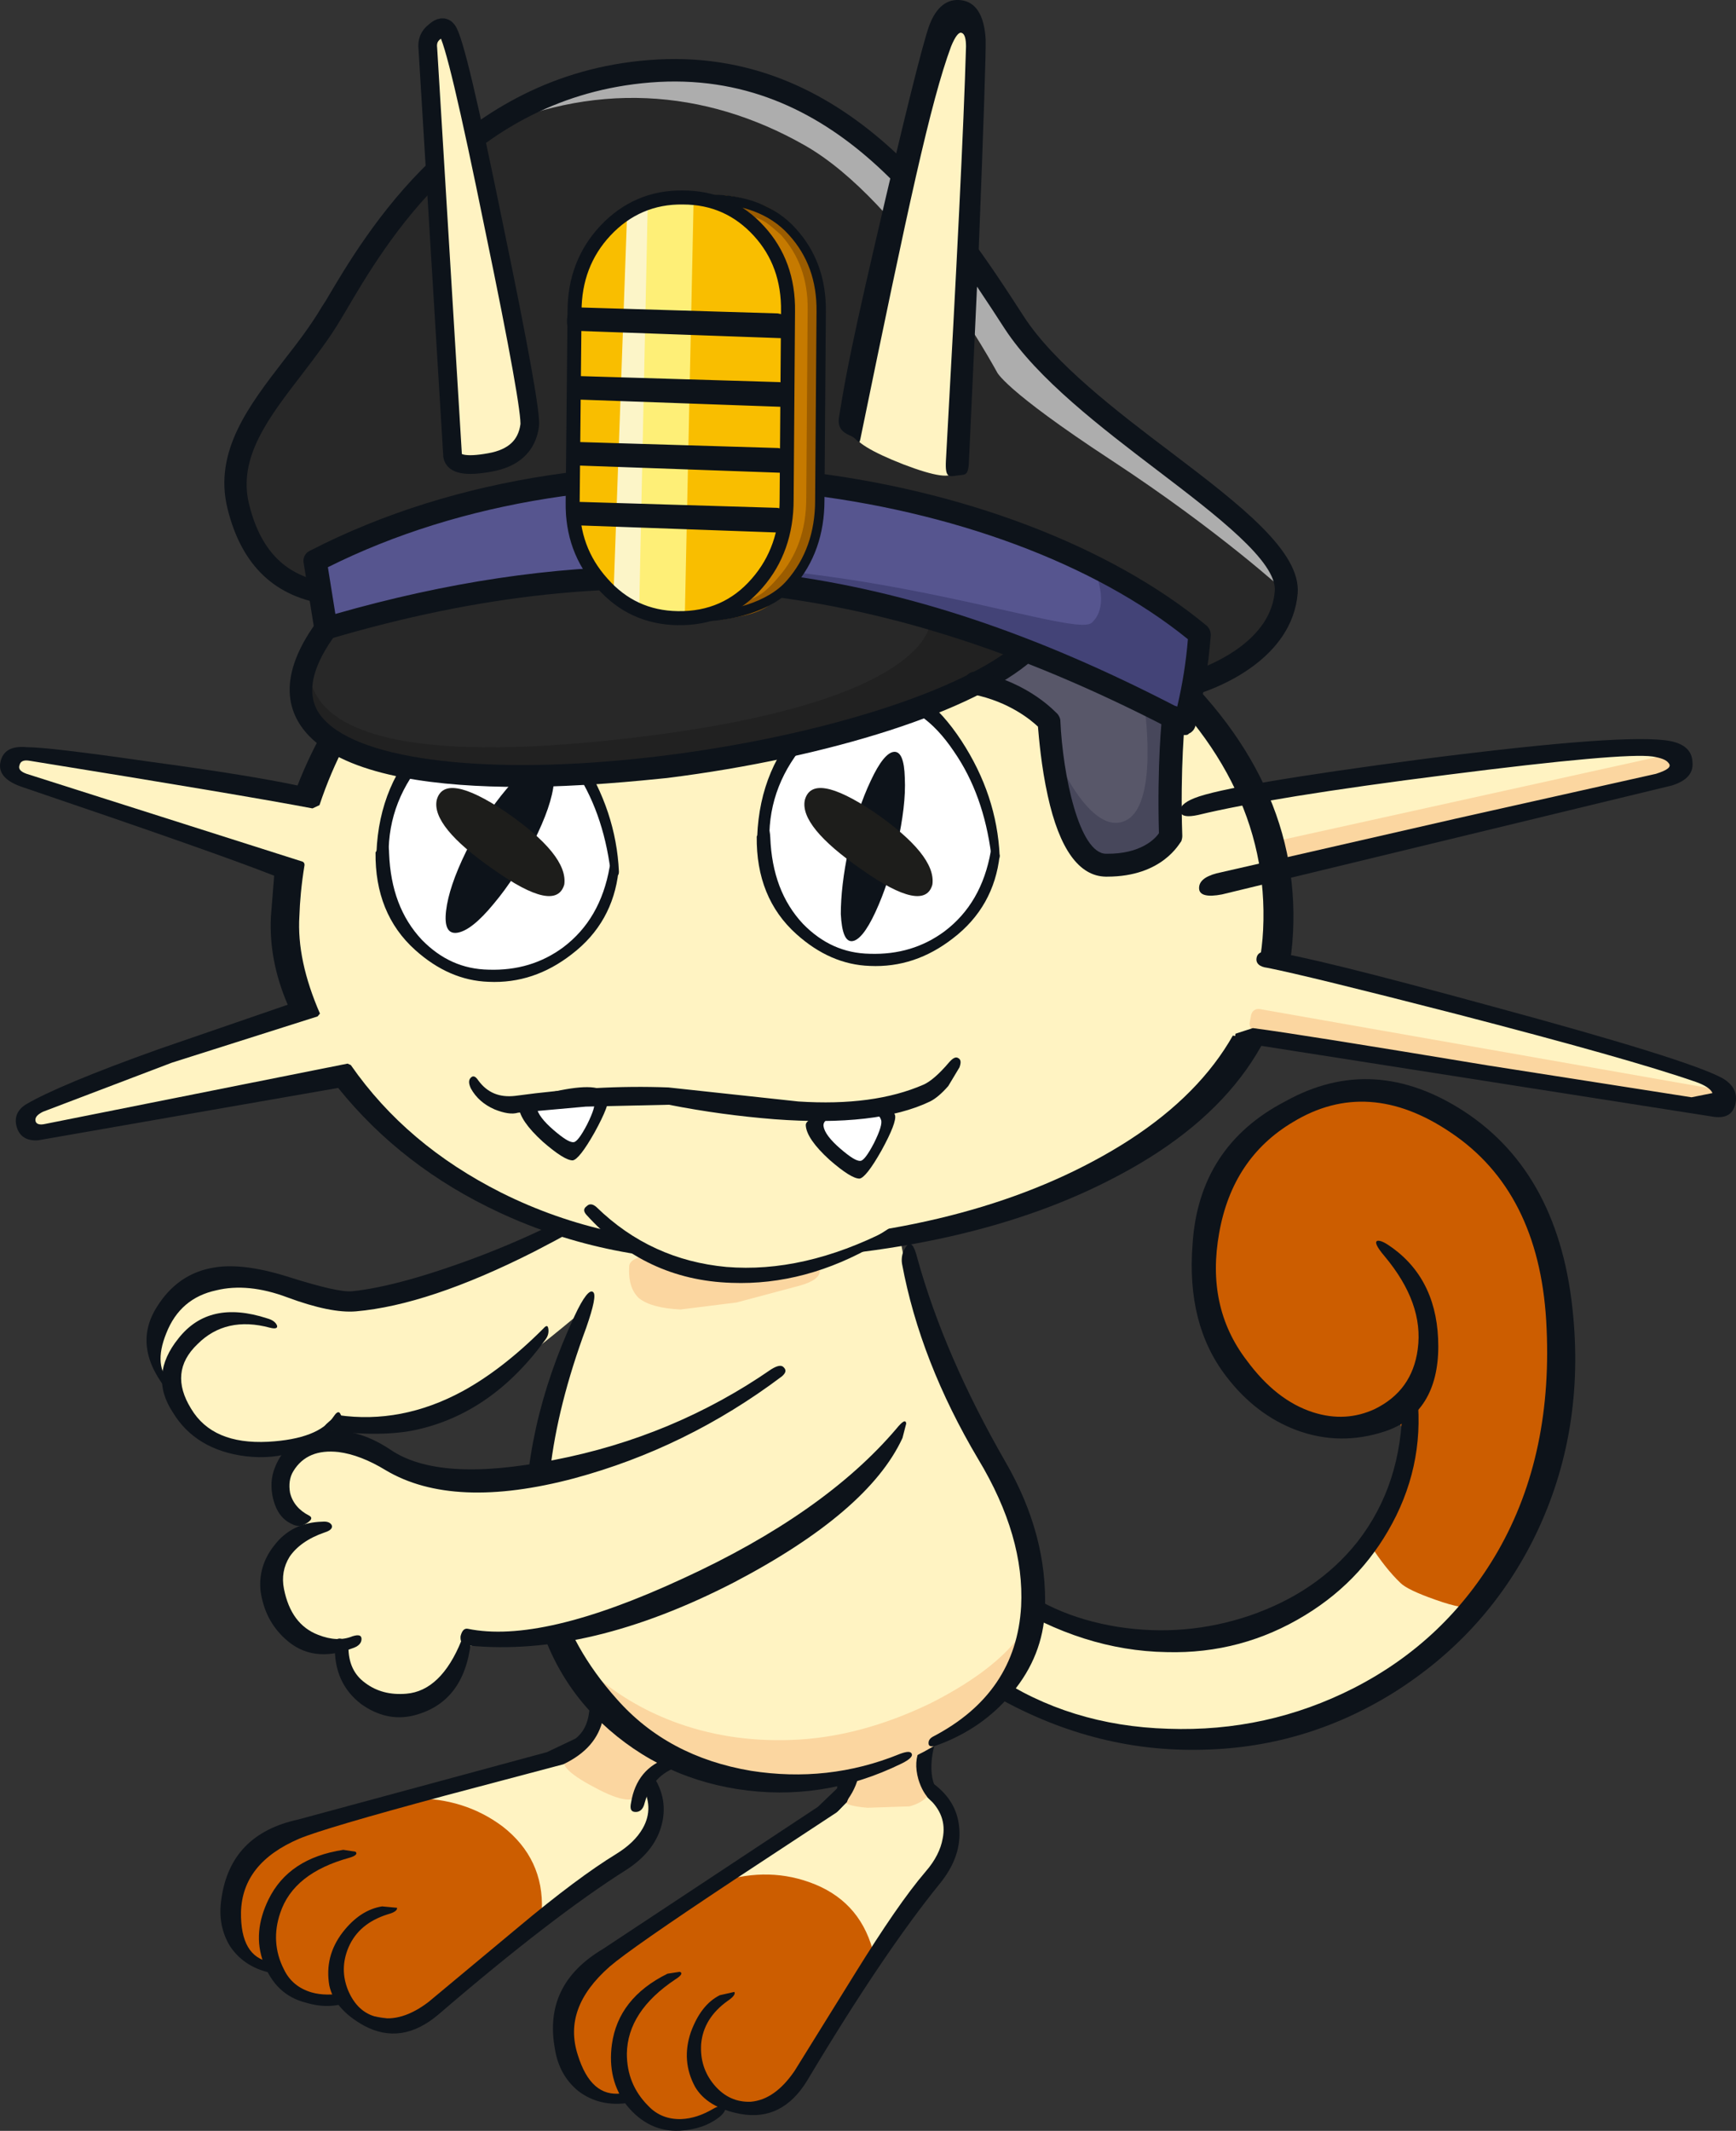 <svg xmlns="http://www.w3.org/2000/svg" id="Capa_2" data-name="Capa 2" viewBox="0 0 371.62 455.87"><rect x="0" y="0" width="371.62" height="455.87" fill="#333333" stroke="none"/><defs><style>      .cls-1 {        stroke: #fbd6a0;      }      .cls-1, .cls-2, .cls-3 {        stroke-width: 3px;      }      .cls-1, .cls-2, .cls-3, .cls-4, .cls-5 {        stroke-miterlimit: 10;      }      .cls-1, .cls-2, .cls-3, .cls-5 {        fill: none;      }      .cls-2, .cls-4, .cls-5 {        stroke: #0d131a;      }      .cls-3 {        stroke: #9b5c00;      }      .cls-6 {        fill: #f9be00;      }      .cls-7 {        fill: #fff;      }      .cls-8, .cls-4 {        fill: #fff3c2;      }      .cls-9 {        fill: #feef77;      }      .cls-10 {        fill: #fcf5c8;      }      .cls-11 {        fill: #fbd6a0;      }      .cls-12 {        fill: #cc5d00;      }      .cls-13 {        fill: #c67a00;      }      .cls-14 {        fill: #212121;      }      .cls-15 {        fill: #0d131a;      }      .cls-16 {        fill: #434377;      }      .cls-17 {        fill: #1d1d1b;      }      .cls-18 {        fill: #56558f;      }      .cls-19 {        fill: #47475b;      }      .cls-20 {        fill: #585769;      }      .cls-21 {        fill: #282828;      }      .cls-4 {        stroke-width: 4px;      }      .cls-5 {        stroke-width: 2px;      }      .cls-22 {        opacity: .62;      }    </style></defs><g id="Capa_1-2" data-name="Capa 1"><g><g><path class="cls-12" d="M277.99,235.65c9.2-3.9,18.5-3.5,27.6,1.1,7.4,3.7,13.2,9,17.6,16,8,12.8,11.2,28.4,9.6,46.9-1.6,18.5-7.5,32.8-17.5,43.1-2.3,2.4-4.6,3.5-6.9,3.5l-6.8-1.9c-2.4-.9-4.7-2.8-6.8-5.7-2.1-2.9-2.7-4.8-1.7-5.7,.9-.9,2.2-4.1,4.1-9.8l3-10.9c.4-2.8,.3-5-.1-6.6-.6-2.5-2.3-3-4.9-1.3-3.6,2.2-8.2,2.5-14,.7-6.7-2-12.7-6.5-18.1-13.4-5.9-7.6-7.9-17.3-5.9-29,2.2-13.1,9.1-22.1,20.8-27"></path><path class="cls-8" d="M250.49,350.45c16.7-.7,31-7.4,42.8-20,2.1,3.3,4.3,6.1,6.5,8.2,1,1,3.5,2.2,7.5,3.6,4.2,1.5,7,2,8.5,1.5-11,15.2-27.9,24.3-50.6,27.2-23.7,3-43.8-2.4-60.2-16.3-2-1.7-1.4-5.1,1.9-10.1,3.3-5,5.9-6.6,7.8-5,9,7.8,21,11.5,35.8,10.9"></path><path class="cls-15" d="M214.69,336.85c6.5,5.9,14.7,9.6,24.6,11.2,9.6,1.5,19,.7,28.2-2.4,9.6-3.3,17.3-8.5,23.1-15.8,6.4-8.2,9.6-18.1,9.6-29.6,0-2,.4-3.7,1.3-4.9,.8-1.2,1.2-1.3,1.4-.3,1.8,10.3,.5,20-4,29.2-4.4,8.9-10.8,16-19.5,21.3-9,5.5-18.9,8.2-29.7,7.9-11.9-.2-23.5-3.9-34.8-11-1.2-.8-2.1-2.3-2.4-4.7-.5-2.3,.3-2.6,2.2-.9"></path><path class="cls-15" d="M313.39,237.75c13.8,9,21.6,23.7,23.4,44,1.6,17.4-1.4,33.4-8.7,47.9-6.9,13.6-16.9,24.4-29.8,32.5-12.9,8-26.9,12.1-42.1,12.2-16,.2-31.2-4.2-45.6-12.9-1.6-1-2.1-2.1-1.4-3.1,.7-1.2,1.9-1.2,3.6,0,10.7,7.2,23.2,11.1,37.3,11.5,14.1,.5,27.3-2.4,39.7-8.7,13.3-6.8,23.5-16.6,30.8-29.2,8.1-14.1,11.5-30.5,10.4-49.4-1.1-18.4-7.9-31.9-20.5-40.3-11.7-7.9-23-8.7-33.7-2.2-8.6,5.1-13.9,13-15.8,23.7-1.9,10.5,0,19.6,5.9,27.3,4.2,5.7,8.9,9.4,14.2,11.1,4.7,1.5,9.1,1.2,13.2-.7,5.3-2.6,8.4-6.8,9.2-12.8,.9-6.6-1.5-13.2-7.1-19.9-1.7-2-2.2-3.1-1.5-3.3,.7-.1,1.8,.5,3.3,1.6,6.4,4.7,9.7,11.7,9.7,21s-3.8,15.7-11.5,18.2c-6.4,2.1-12.7,2-18.9-.3-5.8-2.2-10.8-6-15-11.5-5.7-7.4-8.1-16.8-7.2-28.3,.9-13.9,7.5-24.1,19.8-30.5,12.7-7.1,25.5-6.2,38.3,2.1"></path><path class="cls-8" d="M356.29,166.25l-101,23.5c-2.4,.4-4.5-2.1-6.4-7.4-1.9-5.3-1.2-8.3,2.4-9l51.5-7.4c32.3-4.4,49.5-6.4,51.5-5.9,2.4,.5,3.9,1.6,4.5,3.1,.5,1.6-.3,2.6-2.5,3.1"></path><path class="cls-1" d="M358.49,164.55l-82.9,18.3q-.1,0-.1-.1l-.4-1.6q0-.1,.1-.1l82.9-18.3q.1,0,.1,.1l.4,1.6q0,.1-.1,.1Z"></path><path class="cls-8" d="M127.89,402.55l-12.7,7.6-.1-5.4c-.4-2-1.3-4.3-2.7-6.9-1.8-3.3-5.2-6.2-10.1-8.8-4.3-2.2-8.5-3.6-12.6-4.2,11.9-4.3,22-7.6,30.4-9.7,5.6-1.5,10.6-1.1,14.8,1.2,5.3,2.8,6.8,8.1,4.7,15.7-.5,2.1-4.4,5.6-11.7,10.5"></path><path class="cls-12" d="M53.99,419.15c-2-.6-3.3-3.3-3.8-8.1-.4-4.4-.1-7.8,1-10.4,1.7-3.9,6.6-7.4,14.8-10.5,6.6-2.5,13-4.1,19.2-4.7l11.3,1.2,7.5,2.9c6.1,3.3,9.7,7.7,10.8,13.2,1,4.8,0,8.7-2.9,11.8-3.6,3.7-8.3,7.5-14.2,11.3-5.9,3.9-10.1,6-12.7,6.3l-6.3-1c-1.7-.8-2.7-1.9-3-3.1l-5.9,.2-6.7-.8c-.9-.3-2.2-1.6-4-4.1-1.9-2.3-3.5-3.7-5.1-4.2"></path><path class="cls-12" d="M113.69,409.75c.4-9-4-15.7-13-19.9l-16.7-4c-1.4,0-1.2-.1,.5-.5l3.9-.6c7.3-.1,13.7,1.9,19.2,6,5.9,4.6,8.7,10.6,8.4,17.9,0,2.1-.5,3.2-1.3,3.3-.8,.3-1.1-.5-1-2.2"></path><path class="cls-11" d="M135.69,370.05c6,4.7,8.6,7.1,7.7,7-.5,0-1.6,.7-3.1,2.1-1.6,1.5-2.6,2.9-3.2,4.3-.9,2.4-4.2,2-9.9-1.1-5.9-3.1-7.7-5.3-5.7-6.4,4-2.4,5.9-5.8,5.7-10.1,0-1.7,2.8-.3,8.5,4.2"></path><path class="cls-15" d="M142.89,376.15c1.7-.5,2.9-.5,3.7,.1,.7,.5,.2,1.1-1.4,1.7-3.7,1.2-6.1,3.8-7.2,7.8-.3,1.3-1,1.9-1.9,1.9-1,0-1.3-.6-1-2,.8-4.9,3.5-8.1,7.8-9.5"></path><path class="cls-15" d="M134.19,399.95c-10.6,6.7-24,17-40.3,31-5.3,4.5-10.6,5.3-16,2.4-4.3-2.4-6.7-5.3-7.4-8.6-.7-4.1,.2-7.9,2.9-11.4,2.5-3.2,5.3-5,8.4-5.5l3.2,.3c.1,.5-.5,1-2,1.4-4.1,1.3-6.9,3.6-8.4,7.1-1.3,3.1-1.3,6.1-.1,9.1,1.3,3.1,3.3,5.1,6.3,5.8,3.4,.8,7.1-.3,11-3.3l19.1-15.9c8.6-7.2,15.6-12.4,21-15.7,2.6-1.6,4.5-3.4,5.7-5.5,1.7-3,1.6-6.1-.3-9.4-.2-.3,.1-.8,.8-1.5l1.4-.8c2.6,3.7,3.2,7.5,2,11.5-1.1,3.6-3.6,6.6-7.3,9"></path><path class="cls-15" d="M56.39,419.85c-1.6-4.3-1.2-8.8,1.1-13.5,2.9-5.9,8.2-9.4,16-10.6l2.6,.4c.5,.4,.1,.9-1.3,1.3-8,2.2-12.9,6.1-14.8,11.8-1.4,4.1-1.2,8.2,.8,12.1,1.2,2.5,3.2,4.1,5.9,4.9,2.1,.6,4.5,.6,7.1,.1,1.2-.2,.5,.5,.9,1s1.3,.5-.1,1c-2.8,1-5.8,1.1-9.1,.1-4.4-1.1-7.4-4-9.1-8.6"></path><path class="cls-15" d="M126.09,366.45c.1-1.2,.7-1.7,1.8-1.4s1.5,1.2,1.2,2.6c-.9,4.3-3.7,7.5-8.5,9.8l-25.3,6.7c-17.1,4.6-27.6,7.7-31.2,9.2-8.2,3.5-12.3,8.7-12.5,15.7-.1,6.4,2,10,6.3,10.7,.5,.1,.9,.6,1.2,1.5,.4,.8,.3,1.1-.2,1-4.3-.7-7.5-2.7-9.6-5.8-1.8-2.9-2.5-6.3-1.9-10.2,1.3-9.3,6.8-14.9,16.5-17l53.2-14.4,6.1-2.9c1.7-1.3,2.6-3.2,2.9-5.5"></path><path class="cls-8" d="M196.19,407.35l-9.6,11.2-1.8-5.1c-1-1.8-2.6-3.7-4.8-5.7-2.8-2.6-6.9-4.3-12.3-5.1-4.8-.8-9.2-.8-13.3,0,9.9-7.9,18.5-14.1,25.7-18.8,4.9-3.2,9.7-4.4,14.4-3.5,5.9,1,9,5.5,9.4,13.5,.2,2-2.4,6.5-7.7,13.5"></path><path class="cls-12" d="M130.79,447.95c-2.1,.1-5.4-1.8-7.3-6.2-1.8-4-1.2-8.5-.9-11.3,.4-4.3,3.9-9.1,10.7-14.6,5.4-4.5,11-8,16.7-10.5l11.1-2.5,8,.4c6.9,1.2,11.7,4.3,14.4,9.1,2.4,4.3,2.8,8.3,.9,12.1-2.3,4.6-5.6,9.7-9.8,15.2-4.4,5.6-7.7,8.9-10.1,10l-6.3,1.1c-1.8-.3-3.1-.9-3.9-2l-.7,3.3-10.5,3c-.9,0-3.6-3.7-6.1-5.4-2.4-1.7-3.6-1.1-5.2-1.1"></path><path class="cls-12" d="M184.99,418.55c-2.5-8.7-8.7-13.6-18.6-14.7l-17.1,1.5c-1.3,.5-1.2,.3,.3-.6l3.5-1.8c6.9-2.4,13.6-2.6,20.1-.3,7.1,2.5,11.6,7.3,13.6,14.4,.6,2,.6,3.2-.2,3.5-.6,.3-1.2-.3-1.6-2"></path><path class="cls-15" d="M134.19,450.45c-2.8-3.6-3.9-8-3.2-13.1,.9-6.5,4.8-11.6,11.9-15.1l2.6-.4c.7,.2,.4,.8-.9,1.6-6.9,4.6-10.3,9.9-10.4,15.9,0,4.4,1.5,8.1,4.6,11.2,1.9,2,4.3,2.9,7.1,2.8,2.2-.1,4.4-.8,6.8-2.2,1-.6,1.8-.7,2.3-.3,.5,.3,.2,1-.9,2-2.3,1.8-5.1,2.8-8.6,3-4.4,.2-8.2-1.6-11.3-5.4"></path><path class="cls-11" d="M196.89,375.25c-.2,3.4,.3,5.8,1.6,7.1,.6,.6,.5,1.4-.2,2.2-.9,.9-2.1,1.5-3.6,1.9l-9,.3c-3.6-.3-5.2-.9-4.9-1.7l.8-2.4c.4-1.3,.4-2.3,0-3-.5-.9,2-2.1,7.3-3.5,5.4-1.4,8-1.7,8-.9"></path><path class="cls-15" d="M180.69,375.55c-.3-1.2,.1-1.9,1.3-1.9s1.8,.6,2,2.1c.5,4.3-1.1,8.3-4.9,12l-21.9,14.4c-14.8,9.8-23.7,16-26.7,18.6-6.7,5.9-9,12.1-6.8,18.9,1.9,6.1,5,8.8,9.4,8.2,.5-.1,1,.3,1.6,1,.6,.6,.7,1,.1,1-4.3,.7-8-.2-11-2.5-2.7-2.2-4.4-5.2-5-9-1.7-9.2,1.7-16.3,10.3-21.4l46-30.4,4.9-4.7c.9-2,1.2-4.1,.7-6.3"></path><path class="cls-15" d="M180.79,375.75c.5,.9,.9,2.3,1.2,4.1,.2,2.2,0,4.1-.7,5.7l-2,2c-.7,.2-.9-.4-.6-1.7,.9-3.5,.6-6.3-.7-8.3-.5-.9-.3-1.7,.6-2.4,.8-.8,1.6-.6,2.2,.6"></path><path class="cls-15" d="M200.79,371.35c-.9,2-1.3,4.1-1.4,6.1-.1,2.8,.5,4.9,1.8,6.3,1.1,1.2,1.3,2,.6,2.3-.7,.3-1.6,0-2.6-.9-1.1-1-2-2.5-2.6-4.5-.7-2.5-.6-4.7,.4-6.7,1-2.2,2.1-3.7,3.4-4.5,1.1-1,1.3-.3,.4,1.9"></path><path class="cls-8" d="M35.69,296.35c-2.3-3.5-3.3-6.7-3-9.5,.4-3.3,2.6-6.8,6.6-10.3,3.5-3,8.3-4.2,14.5-3.5,5.4,.7,11.3,2.6,17.7,5.7,2.9,1.4,13.3-1.8,31.2-9.4,18.2-7.8,29.7-14.2,34.5-19.2,2.5-2.6,4.8-2.1,7,1.7,1.6,2.7,2.5,5.2,2.8,7.7,.2,1.2-6.2,7.3-19.1,18.2-13.8,11.8-24.8,20-33.1,24.4-5,2.6-12.4,3.4-22.2,2.4-2.4,1.6-5.3,3.1-8.9,4.3-3.7,1.3-6.8,1.9-9.2,1.8-5.3-.4-9.6-2.3-13.1-5.8l-5.7-8.5"></path><path class="cls-15" d="M72.39,302.75c9,1.3,17.9-.4,26.6-5.1,5.5-3,11.3-7.4,17.3-13.4,.7-.8,1-.7,1.1,.1s-.1,1.5-.6,2.2c-7.6,10.5-16.8,16.9-27.5,19.3-4.9,1.1-11.3,1.2-19.1,.2-1.6-.2-.9-1.3,2.2-3.3"></path><path class="cls-15" d="M36.59,295.95c.8,.8,1.2,1.6,1,2.3s-.6,.7-1.3-.2c-5.4-6.4-6.4-12.5-2.8-18.3,3-4.9,7.2-7.8,12.5-8.6,4.3-.7,9.8,.1,16.3,2.2,6.7,2.1,11.1,3.1,13.1,2.9,6.8-.7,16.3-3.3,28.3-7.9,14.1-5.5,25.2-11.5,33.3-18,.6-.4,1.2-.3,1.8,.3,.6,.7,.5,1.5-.3,2.2-3.8,3.7-11.9,8.6-24.1,14.9-15.2,7.7-27.9,11.9-38.2,12.8-3.6,.3-8.5-.7-14.7-3-5.6-2.1-10.7-2.6-15.2-1.5-5.1,1.1-8.7,4.1-10.7,9.2-1.9,4.7-1.6,8.3,1,10.7"></path><path class="cls-8" d="M205.69,368.85c-9.5,7.8-20.2,11.8-32,11.9-12.6,.2-21.8-.9-27.5-3.1-9.7-3.9-18.2-12.4-25.4-25.5-7.3-13.3-9.1-28.7-5.4-46.3,2.8-12.7,7-22.7,12.6-29.9,3.5-4.5,9.3-9.3,17.4-14.3,8.2-5.2,14.4-7.8,18.5-7.8,6.6,0,12.2,.6,16.9,1.9,7.2,2,11.3,5.4,12.1,10.3,1.9,10.8,7.6,25.1,16.9,42.9,8.3,15.8,12.3,26.1,12,30.6-.8,11.3-6.1,21.2-16.1,29.3"></path><path class="cls-11" d="M220.09,347.35c-2.4,9.8-8,17.8-16.9,24.1-9.2,6.4-20.3,9.9-33.3,10.5-15.6,.7-29.8-7.1-42.4-23.4,4.7,4,10.2,7.3,16.5,9.7,7.9,3,16.3,4.3,25.2,4,9.7-.3,19.7-2.9,29.9-7.8,10.3-5.2,17.3-10.8,21-17.1"></path><path class="cls-11" d="M170.29,269.05c3.5,.7,5.2,1.7,5.2,2.9s-1.4,2.3-4.3,3.1l-13.5,3.6-12,1.5c-4.2-.2-7.1-1-8.9-2.4-1.6-1.5-2.3-3.8-2.1-6.9,.2-2.2,5.5-3.2,16.1-3.1l19.5,1.3"></path><path class="cls-15" d="M38.19,286.35c4.4-5.6,10.7-7,19-4.3,1.1,.3,1.8,.8,2.1,1.5,.2,.6-.3,.8-1.5,.5-6.3-1.7-11.5-.5-15.5,3.5-4.2,4-4.6,8.6-1.4,13.8,3.1,5.2,8.6,7.5,16.5,7.1,7.2-.4,11.9-2.2,14.1-5.5,.6-.9,1.1-1.1,1.4-.4,.4,.6,.2,1.4-.6,2.3-5.5,5.4-12.1,7.6-19.7,6.7-7.2-.9-12.4-4.1-15.6-9.4-3.5-5.3-3-10.6,1.2-15.8"></path><path class="cls-15" d="M192.59,375.25c1.6-.6,2.4-.6,2.6,0,.2,.5-.5,1.2-2.1,2-11.4,5.6-23.2,7.4-35.3,5.5-12-1.9-22.2-7.2-30.6-15.7-9.2-9.5-14.1-22.2-14.7-38.2-.5-15.4,3-31.2,10.5-47.3,1.9-4.1,3.3-5.8,4-5.1,.6,.5,.1,3-1.5,7.6-8.2,22.1-10.3,40.9-6.4,56.3,2.1,8.1,6.4,15.8,12.9,23.1,7.3,8.3,16.9,13.4,28.8,15.4,10.9,1.7,21.5,.6,31.8-3.6"></path><path class="cls-15" d="M199.69,371.55c11.9-6.2,18.2-15.5,18.9-27.9,.5-9.9-2.5-20.4-9.2-31.5-8.2-13.8-13.7-27.8-16.3-41.8-.2-1.3,.1-2.6,.9-3.7,.9-1.2,1.7-.3,2.4,2.6,3.9,14,10.2,28.5,18.9,43.6,6,10.4,8.8,20.9,8.4,31.6-.3,6.5-2.6,12.4-7,17.7-4.2,5.1-9.6,8.9-16.3,11.3-.9,.3-1.5,.2-1.6-.3-.1-.7,.2-1.2,.9-1.6"></path><path class="cls-15" d="M31.29,162.85c15.6,2.1,26.4,3.9,32.4,5.2,7.3-18.7,19.9-33.7,37.8-45,18.8-11.9,40.1-17.3,64-16.2,30.8,1.3,57.3,11.2,79.5,29.7,22.4,18.5,33,39.6,31.8,63-1.1,21.9-13.4,39.2-37.1,51.8-21.4,11.5-48.6,17.6-81.5,18.4-18.4,.4-35.5-3-51.2-10.3-14-6.5-25.5-15.4-34.6-26.7l-64.2,11.2c-2.4,.2-4-.8-4.6-2.8-.6-2.1,.1-3.7,2-4.9,4.6-2.7,14.1-6.7,28.4-11.8l27.6-9.5c-2.7-6.3-3.9-12.5-3.6-18.8l.7-8.8c-8.1-3.2-26-9.5-53.7-18.9-3.7-1.2-5.4-3-4.9-5.4s2.3-3.5,5.6-3.2c3.2,0,11.7,1,25.6,3"></path><path class="cls-8" d="M139.79,261.65c6.4,2.4,12.8,3.5,19.2,3.5l21.5-5,14-7.1c1.3-.8,2.7-.7,4.1,.1,1.5,.7,1.7,1.6,.6,2.7-5.9,5.4-12.5,9.7-19.9,13-7.7,3.3-15.5,5-23.4,5.1-4.9,.1-10-1.1-15.4-3.8-6.6-3.3-12-8-16.1-14.2-.8-1.3-.7-2.1,.6-2.3,1.2-.3,2.4,.3,3.6,1.6,2.1,2.2,5.8,4.3,11.2,6.4"></path><path class="cls-8" d="M6.29,162.75c30.4,4.9,50.6,8.3,60.6,10.2l1.5-.7c6.2-18.6,17.7-33.6,34.5-44.8,17.7-11.9,38.2-17.4,61.5-16.4,29.2,1.3,54.4,10.7,75.6,28.1,21.3,17.5,31.5,37.4,30.4,59.8-1,20-12.5,36.2-34.4,48.4-20.7,11.6-46.9,17.8-78.5,18.6-18.3,.4-35-3.2-50.2-10.8-13.5-6.8-24.2-15.8-32.2-27.3l-.7-.3-64.7,12.9c-1.3,.3-2,0-2.1-.7s.4-1.3,1.6-1.9l27.6-10.5,31.2-9.9,.5-.6c-3.3-7.6-4.8-14.5-4.4-20.9,.1-3,.4-6.6,1.1-10.9,0-.4-.2-.7-.7-.8L5.69,165.55c-1.4-.5-1.8-1.1-1.5-1.9,.2-.8,.9-1.1,2.1-.9"></path><path class="cls-15" d="M127.69,258.25c7.8,7.6,17.1,11.8,27.8,12.8,11,.9,22.5-1.7,34.7-7.9,.8-.4,.7-.1-.2,.9l-2.3,2.1c-10.1,5.9-20.5,8.7-31.1,8.3-12.4-.4-22.7-5.3-31.1-14.6-.6-.7-.6-1.3,.1-1.8,.6-.6,1.3-.5,2.1,.2"></path><path class="cls-7" d="M130.89,185.55c-.4,8.7-4.1,15.1-10.9,19.1-4.5,2.5-9.8,3.9-16,4.1-4.4,.2-8.8-1.8-13.4-6.1-5-4.7-7.7-10.2-8.1-16.4-.6-9.7,1.8-17.9,7.2-24.6,5-6.2,10.7-9.4,17.1-9.4,6.8,0,12.7,4.5,17.9,13.7,4.3,7.6,6.4,14.1,6.2,19.6"></path><path class="cls-15" d="M127.09,80.25l8.4,33.4-1.9,1.7c-1.4,1.4-2.3,1-2.8-1.3-2.9-14-8.3-37.4-16.1-70.3-.8-3.9-1.4-5.5-2.1-4.9-.5,.6-.6,3-.4,7.1l4.5,74.1c.2,3.4-.5,5.2-2.1,5.4-1.6,.2-2.6-1.4-2.9-4.8l-2-42.1-1.6-40.9c0-3.3,1.3-5.1,3.8-5.4,2.6-.3,4.2,.9,4.8,3.6l10.4,44.4"></path><path class="cls-15" d="M357.89,168.05l-96.3,23.3c-3.1,.6-4.8,.2-4.9-1.2-.1-1.5,1.1-2.6,3.7-3.3l51.2-11.7,42.9-9.6c2.5-.8,3.4-1.5,2.7-2.3-.5-.7-1.6-1.1-3.4-1.4-4.1-.6-18.8,.7-43.9,3.9-25.3,3.2-43.1,6.1-53.4,8.6-2.3,.5-3.5,.3-3.8-.6-.3-1,.7-2.1,3-3,4.7-1.9,21.1-4.7,49.2-8.4,29-3.7,46.6-5,52.7-3.8,3,.6,4.6,2.1,4.7,4.4,.3,2.4-1.2,4.1-4.4,5.1"></path><path class="cls-15" d="M83.29,182.55c.3,7.7,2.6,13.8,7,18.5,4.1,4.2,8.8,6.3,14.3,6.4,6.1,.2,11.4-1.4,16-4.8,5.3-4,8.6-9.7,9.9-17.1,.1-.6,.4-.6,1-.2s.9,.8,.9,1.1c-.8,7.2-4.1,13.2-10,17.7-5.4,4.2-11.3,6.2-17.8,5.9-5.7-.2-10.9-2.5-15.7-6.8-5.8-5.2-8.6-12.2-8.5-20.9l1.4-2c1-.4,1.5,.3,1.5,2.2"></path><path class="cls-15" d="M91.09,157.55c5.6-5.7,11.1-8.3,16.5-8.1,5.9,.4,11.5,4.5,16.7,12.4,5.1,7.8,7.8,16,8.2,24.6,0,.7-.2,1-.8,1s-1-.4-1-1.2c-1.1-8.5-3.7-15.9-8-22.1-4.5-6.7-9.6-10.2-15.4-10.5-5.3-.3-10.6,2.4-15.8,8.1-5.6,6.2-8.4,13.3-8.3,21.2,0,1.3-.4,1.7-1.3,1.3-.9-.4-1.3-1-1.3-1.9,.4-9.9,3.9-18.2,10.5-24.8"></path><path class="cls-15" d="M191.59,238.55c.3,1-.7,3.6-2.9,7.6-2.2,3.9-3.8,5.9-4.7,6-1.2,0-3.3-1.3-6.4-4-3.3-3-5-5.5-5.1-7.4-.1-1.3,2.9-2.4,8.9-3.6,6.1-1.2,9.5-.7,10.2,1.4"></path><path class="cls-7" d="M188.59,239.55c.3,.7-.2,2.4-1.5,5-1.3,2.5-2.3,3.8-2.9,3.8-.8,.1-2.2-.8-4.3-2.6-2.2-1.9-3.4-3.5-3.6-4.8-.2-1.4,1.7-2.4,5.7-2.9,3.9-.6,6.1-.1,6.6,1.5"></path><path class="cls-15" d="M130.19,234.65c.3,1-.7,3.6-2.9,7.6-2.2,3.9-3.8,5.9-4.7,6-1.2,0-3.3-1.3-6.4-4-3.3-3-5-5.5-5.1-7.4-.1-1.3,2.9-2.4,8.9-3.6,6.1-1.2,9.5-.8,10.2,1.4"></path><path class="cls-7" d="M127.19,235.55c.3,.7-.2,2.4-1.5,5-1.3,2.5-2.3,3.8-2.9,3.8-.8,.1-2.2-.8-4.3-2.6-2.2-1.9-3.4-3.5-3.6-4.8-.2-1.4,1.7-2.4,5.7-2.9,4-.5,6.2,0,6.6,1.5"></path><path class="cls-15" d="M170.89,235.65c10.8,.7,19.7-.5,26.8-3.6,1.4-.6,3.3-2.2,5.5-4.8,.8-.9,1.4-1.2,1.9-.9,.6,.3,.7,.9,.3,2l-2.4,4c-1.4,1.6-2.7,2.7-3.9,3.3-7.5,3.6-18.6,4.9-33.3,3.8-7.5-.6-15-1.6-22.6-3.1l-17.8,.4-14.5,1.3c-1.3,.4-3,.1-5-.7-2.3-1-4-2.5-5.1-4.5-.5-1.1-.5-1.8,0-2.3s1-.3,1.6,.6c1.9,2.6,4.5,3.7,7.9,3.3,11.7-1.6,22.6-2.2,32.8-1.8l27.8,3"></path><path class="cls-15" d="M99.79,182.15c2.5-5.1,5.4-9.5,8.6-13.3,3.2-3.9,5.8-5.9,7.8-6.2,2-.3,2.8,1.2,2.4,4.6-.3,3.5-1.8,7.7-4.3,12.7-2.5,5.1-5.4,9.6-8.6,13.4-3.2,3.9-5.8,5.9-7.8,6.2-2,.3-2.8-1.3-2.4-4.7,.4-3.4,1.8-7.6,4.3-12.7"></path><path class="cls-7" d="M212.49,182.05c-.4,8.7-4.1,15.1-10.9,19.1-4.5,2.5-9.8,3.9-16,4.1-4.4,.2-8.8-1.8-13.4-6.1-5-4.7-7.7-10.2-8.1-16.4-.6-9.7,1.8-17.9,7.2-24.6,5-6.2,10.7-9.4,17.1-9.4,6.8,0,12.7,4.5,17.9,13.7,4.3,7.6,6.4,14.1,6.2,19.6"></path><path class="cls-15" d="M164.89,179.15c.3,7.7,2.6,13.8,7,18.5,4.1,4.2,8.8,6.3,14.3,6.4,6.1,.2,11.4-1.4,16-4.8,5.3-4,8.6-9.7,9.9-17.1,.1-.6,.4-.6,1-.2s.9,.8,.9,1.1c-.8,7.2-4.1,13.2-10,17.7-5.4,4.2-11.3,6.2-17.8,5.9-5.7-.2-10.9-2.5-15.7-6.8-5.8-5.2-8.6-12.2-8.5-20.9l1.4-2c1-.4,1.4,.2,1.5,2.2"></path><path class="cls-15" d="M172.59,154.15c5.6-5.7,11.1-8.3,16.5-8.1,5.9,.4,11.5,4.5,16.7,12.4,5.1,7.8,7.8,16,8.2,24.6,0,.7-.2,1-.8,1s-1-.4-1-1.2c-1.1-8.5-3.7-15.9-8-22.1-4.5-6.7-9.6-10.2-15.4-10.5-5.3-.3-10.6,2.4-15.8,8.1-5.6,6.2-8.4,13.3-8.3,21.2,0,1.3-.4,1.7-1.3,1.3-.9-.4-1.3-1-1.3-1.9,.4-10,3.9-18.3,10.5-24.8"></path><path class="cls-15" d="M181.69,181.45c1.2-5.6,2.8-10.4,4.7-14.4,1.9-4.1,3.6-6.1,5-6.2s2.2,1.7,2.3,5.6c.2,4-.4,8.7-1.6,14.2-1.2,5.6-2.8,10.4-4.7,14.5s-3.6,6.1-5,6.2-2.2-1.8-2.4-5.8c0-3.8,.5-8.5,1.7-14.1"></path><path class="cls-17" d="M105.69,186.05c-9-6.2-13-11.2-12.2-14.9,1.1-4.1,6-3.3,14.7,2.5,9,6.2,13.2,11.4,12.6,15.6-1.2,4.1-6.2,3.1-15.1-3.2"></path><path class="cls-17" d="M184.49,186.05c-9-6.2-13-11.2-12.2-14.9,1.1-4.1,6-3.3,14.7,2.5,9,6.2,13.2,11.4,12.6,15.6-1.1,4.1-6.2,3.1-15.1-3.2"></path><path class="cls-8" d="M61.79,315.45c2.3-4.2,5.9-6.3,10.9-6.1,4.2,.2,9,1.8,14.5,4.8,5.7,3.1,13.8,3.9,24.2,2.3l26.6-6.6c3.4-1,8.3-3,14.7-6l12-6.5c3.7-2.5,10-2.5,18.8,0,8.9,2.4,12.3,5.4,10.3,8.9-2.3,3.8-8.1,9.5-17.4,16.9-9.8,7.8-18.4,13.4-26,16.8-16.7,7.5-29.4,11.3-38.3,11.2l-7.6-.2-4.1,1.3c-1.9,5.8-4.7,9.7-8.6,11.6-3.3,1.6-7,1.7-11.2,.3-2.4-.8-4.4-3-6-6.6-1.4-3.4-2.2-5-2.5-5-2.4,0-4.8-.6-7.3-1.9-3.1-1.6-5.1-3.9-5.9-6.9-1.1-4.2-.9-7.7,.5-10.6,1-2,2.9-4.2,5.8-6.7-1.4-1.1-2.4-2.9-3.2-5.3-.8-2.5-.9-4.4-.2-5.7"></path><path class="cls-15" d="M201.29,402.85c-7.9,9.7-17.4,23.7-28.4,42.1-3.6,6-8.4,8.4-14.4,7.3-4.8-.9-8-2.9-9.7-5.8-2-3.7-2.3-7.6-.9-11.7,1.4-3.8,3.4-6.5,6.2-7.9l3.1-.7c.3,.4-.2,1.1-1.4,1.9-3.5,2.5-5.4,5.6-5.7,9.3-.2,3.3,.7,6.2,2.8,8.7,2.2,2.6,4.8,3.7,7.8,3.6,3.5-.3,6.6-2.5,9.4-6.6l13.1-21.1c5.9-9.5,10.8-16.7,15-21.6,2-2.3,3.2-4.7,3.6-7,.7-3.4-.4-6.3-3.2-8.8-.3-.2-.2-.8,.3-1.7l1-1.2c3.6,2.7,5.4,6.1,5.5,10.3,.1,3.8-1.3,7.4-4.1,10.9"></path><path class="cls-15" d="M74.59,352.35c0,3.3,1.1,5.9,3.6,7.7,2.4,1.8,5.3,2.6,8.8,2.3,4.9-.4,8.9-4.2,11.8-11.4,.5-1.2,.9-1.7,1.4-1.4,.5,.1,.7,.7,.6,1.8-1,8.7-5.1,13.9-12.4,15.7-3.9,.9-7.6,0-11.1-2.5-3.9-3-5.8-7.2-5.6-12.7,.1-1.1,.6-1.5,1.5-1.2,.9,.3,1.4,.9,1.4,1.7"></path><path class="cls-15" d="M62.79,314.75c-.8,1.3-1,2.9-.7,4.6,.5,2.1,1.9,3.8,4.1,4.9,.7,.4,.6,.9-.5,1.6-1.1,.7-2.1,.8-3.2,.2-2-.9-3.3-2.6-4-5.3-.6-2.4-.5-4.7,.4-6.9,1.7-4.2,4.9-6.7,9.7-7.5,4.9-.9,9.9,.4,15,3.8,6.9,4.7,18.5,5.5,35,2.2,17.1-3.3,32.6-9.8,46.5-19.4,1.3-.8,2.2-1,2.7-.4,.6,.6,.4,1.2-.4,1.9-13.7,10.3-28.5,17.5-44.4,21.8-17.3,4.6-30.8,4-40.4-1.7-3.6-2.2-7-3.5-10.1-3.9-4.4-.5-7.7,.8-9.7,4.1"></path><path class="cls-15" d="M193.19,307.65c-4.9,10.6-17,20.9-36.1,30.9-20.6,10.6-39.5,15.2-56.8,13.5-1.3-.1-1.8-.7-1.7-2,.3-1.2,.8-1.7,1.5-1.6,10.6,2.2,25.9-1.4,46-10.7,20.3-9.3,35.6-20.1,45.8-32.1,1.3-1.6,2-2,2.1-1.1l-.8,3.1"></path><path class="cls-15" d="M58.69,330.65c2.5-3.3,6-5,10.3-5.1,1.1-.1,1.7,.2,2,.7,.3,.6-.2,1.2-1.5,1.6-3.5,1.2-6,3-7.5,5.2-1.3,2.1-1.7,4.4-1.2,6.9,1,5,3.4,8.3,7.3,9.8,2.8,1.1,5.2,1.2,7.4,.3,1.3-.4,1.9-.2,1.9,.6,0,.9-.7,1.6-2,2-5.7,2.2-10.5,1.5-14.3-2-3-2.7-4.7-6.1-5.3-10.2-.4-3.6,.6-6.9,2.9-9.8"></path></g><g><g><path class="cls-13" d="M176.69,83.35c0-6.5-1.9-11.9-5.9-16.3-4-4.5-9.2-6.8-15.4-6.9-6.2,0-11.5,2.2-15.8,6.8-4.2,4.5-6.3,9.9-6.3,16.4l-.4,38.7c-.1,6.4,1.9,11.9,6,16.4,4.1,4.7,9.2,7.1,15.4,7.1,6.6,.1,12-2.3,16.2-7.1,4-4.6,6-10.3,6-16.9l.2-38.2Z"></path><path class="cls-6" d="M163.69,67.75c-4-4.5-9.2-6.8-15.4-6.9-6.2,0-11.5,2.2-15.8,6.8-4.2,4.5-6.3,9.9-6.3,16.4l-.4,38.7c-.1,6.4,1.9,11.9,6,16.4,4.1,4.7,9.2,7.1,15.4,7.1,6.6,.1,12-2.3,16.2-7.1,4-4.6,6-10.3,6-16.9l.3-38.2c0-6.5-2-12-6-16.3Z"></path></g><path class="cls-3" d="M157.39,61.85c7.9,1.9,7.9,1.4,12.4,5.5,4,4.4,6,9.8,5.9,16.3l-.3,38.2c0,6.6-2,12.3-6,16.9-4.2,4.9-5.8,5.1-13.1,6.3"></path><polyline class="cls-10" points="141.99 61.05 140.19 144.25 134.89 142.35 137.69 62.75 141.99 61.05"></polyline><rect class="cls-9" x="103.51" y="99.05" width="84.1" height="9.3" transform="translate(38.83 247.04) rotate(-88.79)"></rect><path class="cls-2" d="M126.59,122.55l.4-38.7c0-6.5,2.1-11.9,6.3-16.4,4.3-4.6,9.5-6.8,15.8-6.8s11.4,2.3,15.4,6.9c4,4.4,6,9.8,5.9,16.3l-.3,38.2c0,6.6-2,12.3-6,16.9-4.2,4.9-9.6,7.2-16.2,7.1-6.2-.1-11.3-2.4-15.4-7.1-4-4.5-6-9.9-5.9-16.4"></path><path class="cls-15" d="M127.29,83.05l41,1.3c1.4,.1,2.2,1,2.5,2.6,.3,1.7-.3,2.5-1.7,2.4l-42.5-1.5c-.8-.1-1.2-.9-1-2.4,0-1.6,.6-2.4,1.7-2.4"></path><path class="cls-15" d="M127.69,96.95l41,1.3c1.4,.1,2.2,1,2.5,2.6,.3,1.7-.3,2.5-1.7,2.4l-42.5-1.5c-.8-.1-1.2-.9-1-2.4,.2-1.5,.7-2.4,1.7-2.4"></path><path class="cls-15" d="M127.39,110.35l41,1.3c1.4,.1,2.2,1,2.5,2.6,.3,1.7-.3,2.5-1.7,2.4l-42.5-1.5c-.8-.1-1.2-.9-1-2.4,.1-1.7,.7-2.4,1.7-2.4"></path><path class="cls-15" d="M127.19,122.45l41,1.3c1.4,.1,2.2,1,2.5,2.6,.3,1.7-.3,2.5-1.7,2.4l-42.5-1.5c-.8-.1-1.2-.9-1-2.4,.2-1.5,.6-2.4,1.7-2.4"></path><path class="cls-5" d="M154.79,61.15c6.2,0,12.4,2,16.4,6.5,4,4.4,6,9.8,5.9,16.3l-.3,38.2c0,6.6-2,12.3-6,16.9-4.2,4.9-12.4,6.9-19,6.8"></path></g><g><path class="cls-8" d="M262.29,203.65c3.1,.5,20.5,5,52.4,13.4,34,9,51.4,14.2,52.4,15.8,1.5,2.6,0,4-4.6,4.1l-52.1-7.8c-33.4-5.3-51-8.2-52.8-8.9-2.2-.8-3-3.8-2.3-9.2,.7-5.4,3-7.9,7-7.4"></path><path class="cls-1" d="M365.19,236.05l-96.1-16.9c-.1,0-.1-.1-.1-.1l.3-1.6c0-.1,.1-.1,.1-.1l96.1,16.9c.1,0,.1,.1,.1,.1l-.3,1.6-.1,.1Z"></path><path class="cls-15" d="M268.19,219.95c7,.9,23.8,3.6,50.4,8l43.5,6.8,4.5-.9c-.4-.9-1.6-1.7-3.6-2.4-9.8-3.4-26.9-8.2-51.2-14.5-21.4-5.5-34.9-8.8-40.5-9.9-1.7-.2-2.5-1-2.3-2.1,.2-1.2,1.3-1.6,3.3-1.3,5.2,.6,21,4.5,47.3,11.7,27.7,7.5,44.1,12.6,49.1,15.3,2.4,1.4,3.3,3.2,2.8,5.5-.5,2.2-2,3.1-4.5,2.8l-100.8-15.8c-1.4-.3-2-1-1.7-2l3.7-1.2"></path></g></g><g><path class="cls-21" d="M50.99,108.25c3.8,15.6,14.1,18.1,19.8,18.8,5.7,.7,32.6-13.7,74.6-13.2,40.1,.5,108.9,30.5,110.4,32.3-.1,0-.2,.1-.2,.1,.2,0,.3,0,.2-.1,2-.6,16.9-5.5,19.3-17.5h0c.1-.6,.2-1.2,.2-1.8,1.2-14.2-43.7-35.3-58.2-57.7-14.5-22.4-37.2-57-78.1-53.8-14.9,1.2-26.9,6.5-36.5,13.5-16.8,12.2-26.3,29.3-31.5,38.2-1.6,2.6-3.4,5.2-5.3,7.7h0c-8.1,10.8-17.7,20.9-14.7,33.5Z"></path><path class="cls-21" d="M50.99,108.25c3.8,15.6,14.1,18.1,19.8,18.8,5.7,.7,32.6-13.7,74.6-13.2,40.1,.5,108.9,30.5,110.4,32.3-.1,0-.2,.1-.2,.1,.2,0,.3,0,.2-.1,2-.6,16.9-5.5,19.3-17.5-1.3,4.8-8.1,8.6-24.4-3.5-18.3-13.7-78.3-34.2-112.4-29.8-34.1,4.5-74.9,12.7-79.3,6.4-4.3-6.1,6.1-25.9,6.7-27-8.1,10.8-17.7,20.9-14.7,33.5Z"></path><g class="cls-22"><path class="cls-7" d="M102.49,28.75q.1,0,0,0c24.2-11.6,48.4-9.8,69.7,2.3,21.4,12.1,41.2,48.5,41.2,48.5,0,0,1.3,3.7,24.5,18.9,23.2,15.2,37.3,28.2,37.3,28.2,1.2-14.2-43.7-35.3-58.2-57.7-14.5-22.4-37.2-57-78.1-53.8-14.7,1.3-26.7,6.6-36.4,13.6Z"></path></g><path class="cls-15" d="M255.69,148.55c-.2,0-.4,0-.6-.1-.6-.1-1.1-.5-1.5-1-7.8-4.2-70.8-30.9-108.3-31.3-29.1-.4-50.5,6.4-63.2,10.5-6.1,1.9-9.4,3-11.6,2.7-11.5-1.4-18.8-8.3-21.8-20.6-3-12.2,4.7-22.1,12.1-31.7,2.9-3.7,5.8-7.5,8.1-11.4l.9-1.4c8.5-14.4,28.3-48.2,69.1-51.4,42.5-3.4,66.2,33.1,80.3,54.9,6.5,10,19.8,20.2,31.6,29.1,14.9,11.3,27.7,21.2,27,30.1-1.2,14-16.8,20-20.7,21.3-.4,.2-.8,.3-1.4,.3Zm-112.5-37.2h2.2c21.5,.3,50.4,8.8,70.9,15.9,13.1,4.6,23.5,8.8,28.6,11,6.4,2.7,9.6,4.2,11.2,5.1,3.9-1.4,16-6.5,16.8-16.9,.5-6.3-12.5-16.2-25.1-25.8-12.1-9.2-25.7-19.6-32.7-30.3-14.4-22.2-36.2-55.9-75.9-52.7-38.3,3.1-56.5,34.1-65.3,49.1l-.9,1.5c-2.4,4.1-5.5,8.1-8.4,11.9-7,9.1-13.7,17.7-11.3,27.6,3.3,13.7,11.7,16.2,17.7,17,1.2,.1,5.2-1.1,9.5-2.5,12.1-3.9,34-10.9,62.7-10.9Z"></path><path class="cls-21" d="M219.59,139.15c-6.4-2.5-12.9-4.8-19.4-6.8-39.4-11.7-82.4-12.6-130.4,2-1.8,2.4-3,4.7-3.9,6.8-16.7,40.5,122.7,25.2,153.7-2Z"></path><path class="cls-14" d="M219.59,139.15c-6.4-2.5-12.9-4.8-19.4-6.8l-1.1,.8s.6,17.6-66.4,25-66.5-11-66.8-17h0c-16.7,40.5,122.7,25.2,153.7-2Z"></path><path class="cls-20" d="M224.49,154.45s.1,2,.4,5c.9,8.7,3.8,25.7,11.8,25.7,10.7,.1,13.8-6.2,13.8-6.2-.4-15.1,.7-25.4,.7-25.4-2.1-1.1-4.2-2.2-6.3-3.2-8.2-4.1-16.7-7.8-25.3-11.2-2.9,2.5-6.5,4.8-10.8,7,10.5,2.2,15.7,8.3,15.7,8.3Z"></path><path class="cls-19" d="M236.69,185.15c10.7,.1,13.8-6.2,13.8-6.2-.4-15.1,.7-25.4,.7-25.4-2.1-1.1-4.2-2.2-6.3-3.2,0,0,3.5,22.6-4.4,25.4-7.9,2.9-15.5-16.4-15.5-16.4h0c.9,8.8,3.7,25.7,11.7,25.8Z"></path><path class="cls-18" d="M67.49,120.05l2.3,14.4c12.4-3.7,24.3-6.4,35.8-8.1,54.5-8.5,100.1,3.3,148.1,28.5,1.6-5.9,2.7-12.2,3.2-19.1-6.3-5.2-13.7-10-22-14.2-44.7-22.6-114.3-28.9-167.4-1.5Z"></path><path class="cls-16" d="M105.49,126.35c54.5-8.5,100.1,3.3,148.1,28.5,1.6-5.9,2.7-12.2,3.2-19.1-6.3-5.2-13.7-10-22-14.2l-.6,.2s3.7,7.7-.5,11.5c-4.3,3.8-63.3-19.9-118.9-9.8-3.5,.7-6.6,1.7-9.3,2.9Z"></path><path class="cls-15" d="M111.19,168.35c-16.9,0-35.4-2.1-44.2-10.1-4.8-4.4-8.6-12.3,.8-25.2,.8-1.1,2.3-1.3,3.4-.5s1.3,2.3,.5,3.4c-8.8,12.1-3.3,17.1-1.5,18.8,9.3,8.5,37.6,11.2,72,6.9,33.6-4.2,64-13.9,75.7-24.1,1-.9,2.5-.8,3.4,.2s.8,2.5-.2,3.4c-12.5,11-43.3,20.9-78.3,25.3-6,.6-18.3,1.9-31.6,1.9Z"></path><path class="cls-15" d="M236.99,187.55h-.3c-5.7-.1-9.9-5.9-12.4-17.3-1.4-6.3-1.9-12.5-2.1-14.8-1.5-1.4-6.1-5.3-13.9-6.9-1.3-.3-2.2-1.5-1.9-2.9,.3-1.3,1.5-2.2,2.9-1.9,11.2,2.3,16.8,8.8,17.1,9,.3,.4,.6,.9,.6,1.5,.5,11.4,4,28.4,9.8,28.4,7.4,.1,10.5-3.2,11.3-4.4-.4-14.7,.6-24.6,.7-25,.1-1.3,1.3-2.3,2.7-2.2,1.3,.1,2.3,1.3,2.2,2.7,0,.1-1.1,10.4-.6,25.1,0,.4-.1,.8-.2,1.1-.4,.4-4,7.6-15.9,7.6Z"></path><path class="cls-15" d="M253.59,157.25c-.4,0-.8-.1-1.1-.3-63.1-33.2-117.6-39.3-182.1-20.2-.7,.2-1.4,.1-2-.3s-1-1-1.1-1.7l-2.3-14.4c-.2-1,.4-2.1,1.3-2.5,63.7-32.8,150.7-18.2,192,16,.6,.5,.9,1.3,.9,2-.5,6.7-1.6,13.3-3.3,19.5-.2,.7-.7,1.3-1.4,1.6-.2,.3-.5,.3-.9,.3Zm-113.6-36.1c9.1,0,18,.6,26.9,1.7,27.5,3.6,54.6,12.6,85.1,28.4,1.1-4.7,1.9-9.5,2.3-14.5-20-16.2-50.5-27.5-83.9-31.2-36.3-4-71.8,1.6-100.2,15.8l1.6,10c23.8-6.8,46.4-10.2,68.2-10.2Z"></path></g><path class="cls-8" d="M206.29,3.65c2.1,.5,2.5,16.4,1.1,47.8-1.3,28.4-2.3,44.8-3.2,49.4-.4,1.6-4,1.1-10.8-1.5-6.9-2.7-10.5-4.9-10.8-6.7-.5-3.2,2.3-18.6,8.6-46.3,6.6-29.1,11.6-43.3,15.1-42.7"></path><path class="cls-15" d="M210.99,8.35c.1,2.2-.4,17.4-1.5,45.6l-2.1,45.3c-.2,2.8-1,2.2-2.6,2.5-1.6,.2-2.5,.6-2.3-3.2,2.3-41.4,3.8-71,4.3-88.6,0-1.7-.3-2.7-.9-2.9-.6-.3-1.4,.7-2.3,2.9-4.4,11.9-9.2,34.3-19.4,83.9-.3,1.7-.6-.1-2.3-.7-1.6-.7-2.6-1.7-2.3-3.8,.9-5.4,1.6-10.9,7.7-37.1,6.3-27.2,10.2-42.8,11.6-46.7,1.5-4.1,3.9-5.9,6.9-5.5,3.1,.4,4.9,3.2,5.2,8.3"></path><path class="cls-4" d="M113.39,91.05c-.6,4.3-3.4,7-8.6,7.9-5,.9-7.6,.4-7.9-1.4l-5.3-87.1c-.2-1.6,.3-2.8,1.5-3.7,1.1-1,2-1.1,2.6-.3,1.4,1.7,4.7,15.8,10.1,42.3,5.4,26,7.9,40.1,7.6,42.3"></path><g><g><path class="cls-13" d="M175.49,66.15c0-6.8-2-12.6-6.2-17.2-4.3-4.8-9.7-7.2-16.3-7.2s-12.1,2.3-16.6,7.1c-4.5,4.7-6.7,10.5-6.6,17.3l-.4,40.8c-.1,6.8,2,12.5,6.3,17.3,4.3,4.9,9.7,7.4,16.2,7.5,7,.1,12.6-2.4,17-7.5,4.2-4.9,6.3-10.8,6.3-17.8l.3-40.3Z"></path><path class="cls-6" d="M161.69,49.55c-4.3-4.8-9.7-7.2-16.3-7.2s-12.1,2.3-16.6,7.1c-4.5,4.7-6.7,10.5-6.6,17.3l-.4,40.8c-.1,6.8,2,12.5,6.3,17.3,4.3,4.9,9.7,7.4,16.2,7.5,7,.1,12.6-2.4,17-7.5,4.2-4.9,6.3-10.8,6.3-17.8l.3-40.3c.1-6.8-1.9-12.5-6.2-17.2Z"></path></g><path class="cls-3" d="M155.09,43.35c8.4,2,8.3,1.5,13.1,5.8,4.2,4.6,6.3,10.3,6.2,17.2l-.3,40.3c0,7-2.1,13-6.3,17.8-4.4,5.1-6.1,5.4-13.8,6.7"></path><polyline class="cls-10" points="138.79 42.55 136.99 130.35 131.29 128.35 134.29 44.35 138.79 42.55"></polyline><rect class="cls-9" x="98.26" y="82.6" width="88.7" height="9.8" transform="translate(52.14 228.24) rotate(-88.79)"></rect><path class="cls-2" d="M122.59,107.45l.4-40.8c0-6.8,2.2-12.6,6.6-17.3,4.5-4.8,10.1-7.2,16.6-7.1,6.6,0,12,2.5,16.3,7.2,4.2,4.6,6.3,10.3,6.2,17.2l-.3,40.3c0,7-2.1,13-6.3,17.8-4.4,5.1-10.1,7.6-17,7.5-6.5-.1-11.9-2.6-16.2-7.5-4.3-4.8-6.4-10.5-6.3-17.3"></path><path class="cls-15" d="M123.29,65.75l43.2,1.3c1.5,.2,2.3,1.1,2.6,2.7,.3,1.8-.3,2.6-1.8,2.6l-44.8-1.6c-.9-.1-1.2-.9-1.1-2.6,.2-1.5,.8-2.4,1.9-2.4"></path><path class="cls-15" d="M123.69,80.45l43.2,1.3c1.5,.2,2.3,1.1,2.6,2.7,.3,1.8-.3,2.6-1.8,2.6l-44.8-1.6c-.9-.1-1.2-.9-1.1-2.6,.2-1.6,.9-2.4,1.9-2.4"></path><path class="cls-15" d="M123.39,94.55l43.2,1.3c1.5,.2,2.3,1.1,2.6,2.7,.3,1.8-.3,2.6-1.8,2.6l-44.8-1.6c-.9-.1-1.2-.9-1.1-2.6,.2-1.6,.9-2.4,1.9-2.4"></path><path class="cls-15" d="M123.19,107.35l43.2,1.3c1.5,.2,2.3,1.1,2.6,2.7,.3,1.8-.3,2.6-1.8,2.6l-44.8-1.6c-.9-.1-1.2-.9-1.1-2.6,.2-1.6,.8-2.4,1.9-2.4"></path><path class="cls-5" d="M152.29,42.65c6.6,0,13,2.1,17.3,6.9,4.2,4.6,6.3,10.3,6.2,17.2l-.3,40.3c0,7-2.1,13-6.3,17.8-4.4,5.1-13.1,7.2-20.1,7.1"></path></g></g></svg>